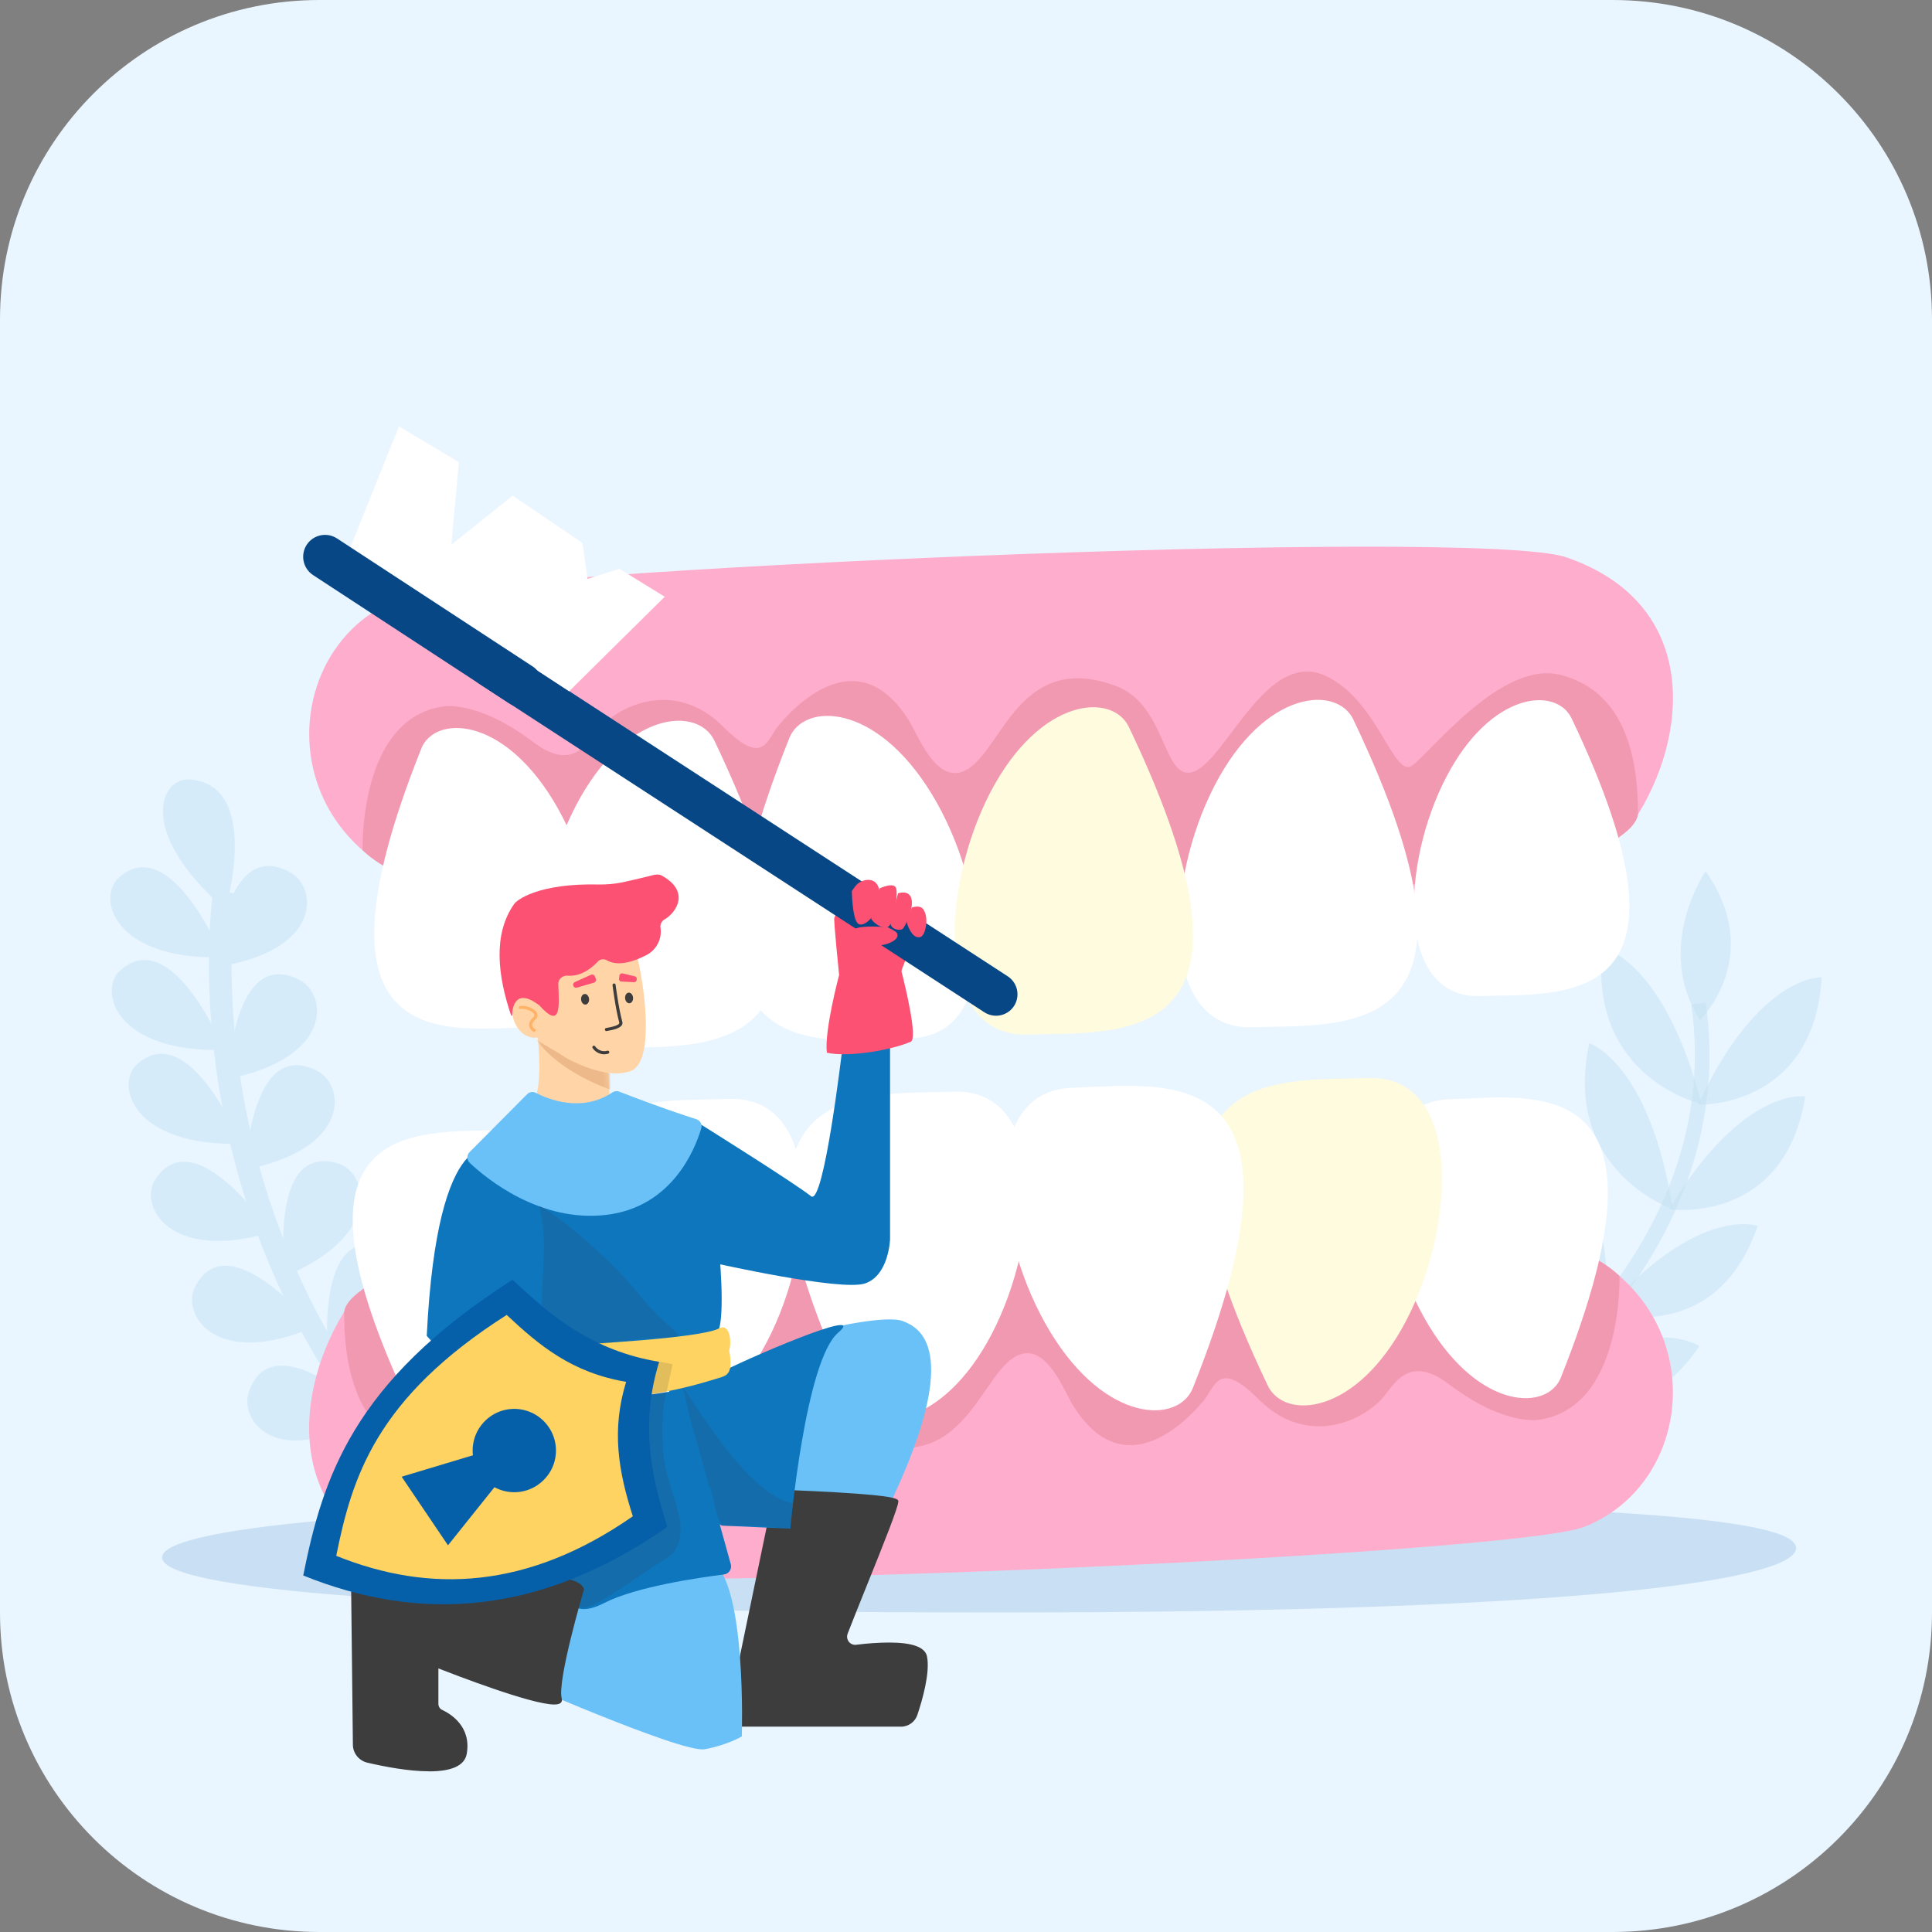 <svg width="380" height="380" viewBox="0 0 380 380" fill="none" xmlns="http://www.w3.org/2000/svg">
<rect x="0" y="0" width="380" height="380" fill="#808080" stroke="none"/>
<g clip-path="url(#clip0_696_2783)">
<path d="M317.191 0H62.809C28.121 0 0 28.121 0 62.809V317.191C0 351.879 28.121 380 62.809 380H317.191C351.879 380 380 351.879 380 317.191V62.809C380 28.121 351.879 0 317.191 0Z" fill="#E9F5FF"/>
<g style="mix-blend-mode:multiply">
<path d="M201.281 305.536L31.892 306.509C14.492 235.629 50.513 160.785 62.323 138.935C99.899 69.42 212.391 21.993 270.856 113.298C301.216 160.714 358.981 126.081 331.6 197.804C308.432 258.5 391.75 293.169 339.492 308.099L201.305 305.536H201.281Z" fill="#E9F5FF"/>
</g>
<path d="M353.271 304.479C353.271 310.544 313.119 317.155 196.391 317.155C79.662 317.155 31.879 312.396 31.879 306.331C31.879 300.266 79.65 295.186 196.391 295.186C313.131 295.186 353.271 298.403 353.271 304.479Z" fill="#C9E0F4"/>
<g style="mix-blend-mode:multiply">
<g opacity="0.5">
<path d="M286.012 281.763L287.495 284.421C288.053 284.089 301.572 276.137 314.366 261.42C331.386 241.825 338.697 219.63 335.504 197.198L332.656 197.531C340.062 249.622 286.546 281.454 286.012 281.775V281.763Z" fill="#C3E2F4"/>
</g>
<g opacity="0.5">
<path d="M334.378 200.64C334.378 200.64 347.231 188.107 335.481 171.36C335.481 171.36 325.191 186.291 334.378 200.64Z" fill="#C3E2F4"/>
</g>
<g opacity="0.5">
<path d="M333.961 217.28C333.961 217.28 356.737 218.135 358.315 192.237C358.315 192.237 346.055 191.418 333.961 217.28Z" fill="#C3E2F4"/>
</g>
<g opacity="0.5">
<path d="M334.696 217.161C334.696 217.161 312.288 212.07 315.184 186.35C315.184 186.35 327.302 188.724 334.696 217.161Z" fill="#C3E2F4"/>
</g>
<g opacity="0.5">
<path d="M328.275 237.86C328.275 237.86 350.945 241.148 355.075 215.666C355.075 215.666 342.933 213.529 328.275 237.86Z" fill="#C3E2F4"/>
</g>
<g opacity="0.5">
<path d="M329.023 237.825C329.023 237.825 307.149 230.371 312.585 205.198C312.585 205.198 324.453 208.853 329.023 237.825Z" fill="#C3E2F4"/>
</g>
<g opacity="0.5">
<path d="M315.494 258.061C315.494 258.061 337.439 265.325 345.712 241.124C345.712 241.124 334.009 236.84 315.494 258.061Z" fill="#C3E2F4"/>
</g>
<g opacity="0.5">
<path d="M316.254 258.144C316.254 258.144 295.792 246.928 305.287 223.25C305.287 223.25 316.456 228.959 316.254 258.144Z" fill="#C3E2F4"/>
</g>
<g opacity="0.5">
<path d="M300.562 272.742C300.562 272.742 320.122 285.667 334.246 264.767C334.246 264.767 323.908 257.503 300.562 272.742Z" fill="#C3E2F4"/>
</g>
<g opacity="0.5">
<path d="M301.263 273.039C301.263 273.039 284.125 256.755 299.305 236.709C299.305 236.709 308.765 245.195 301.263 273.039Z" fill="#C3E2F4"/>
</g>
</g>
<g style="mix-blend-mode:multiply" opacity="0.5">
<path d="M81.822 293.216L85.086 290.154C36.697 238.3 46.275 176.404 46.37 175.764L41.955 175.04C41.872 175.669 31.89 239.676 81.822 293.204V293.216Z" fill="#C3E2F4"/>
<path d="M44.33 178.921C44.33 178.921 51.546 154.637 37.494 153.32C31.524 152.75 26.681 163.491 44.33 178.921Z" fill="#C3E2F4"/>
<path d="M43.783 188.285C43.783 188.285 33.576 163.384 23.334 172.654C18.978 176.618 22.396 188.878 43.783 188.285Z" fill="#C3E2F4"/>
<path d="M42.217 190.243C42.217 190.243 44.234 164.298 57.148 171.621C62.643 174.731 63.224 187.241 42.217 190.243Z" fill="#C3E2F4"/>
<path d="M44.852 212.2C44.852 212.2 45.682 186.03 58.857 192.712C64.459 195.549 65.586 208.07 44.852 212.2Z" fill="#C3E2F4"/>
<path d="M48.27 230.039C48.27 230.039 49.195 203.892 62.346 210.61C67.96 213.458 69.052 225.98 48.27 230.039Z" fill="#C3E2F4"/>
<path d="M56.067 251.023C56.067 251.023 52.661 224.662 66.464 228.828C72.351 230.597 75.461 242.905 56.067 251.023Z" fill="#C3E2F4"/>
<path d="M64.517 267.022C64.517 267.022 61.799 240.626 75.543 245.231C81.371 247.189 84.172 259.568 64.517 267.022Z" fill="#C3E2F4"/>
<path d="M78.393 285.929C78.393 285.929 69.147 260.648 83.128 261.016C89.086 261.194 94.843 272.576 78.393 285.929Z" fill="#C3E2F4"/>
<path d="M44.091 206.515C44.091 206.515 33.861 181.591 23.618 190.896C19.274 194.86 22.692 207.097 44.091 206.515Z" fill="#C3E2F4"/>
<path d="M47.427 224.971C47.427 224.971 37.184 200.047 26.942 209.34C22.598 213.304 26.016 225.553 47.427 224.971Z" fill="#C3E2F4"/>
<path d="M53.266 242.406C53.266 242.406 38.323 220.129 30.549 231.95C27.226 236.97 33.065 248.341 53.266 242.406Z" fill="#C3E2F4"/>
<path d="M61.717 261.028C61.717 261.028 44.852 240.341 38.348 253.124C35.594 258.559 42.407 269.301 61.717 261.028Z" fill="#C3E2F4"/>
<path d="M72.767 278.06C72.767 278.06 53.599 259.972 48.923 273.834C46.953 279.745 55.035 289.442 72.767 278.06Z" fill="#C3E2F4"/>
</g>
<path d="M111.482 177.081C170.042 171.799 303.22 188.878 321.379 161.426C332.239 145 334.589 118.734 308.075 109.619C290.283 103.507 92.99 112.183 78.332 117.868C49.847 128.894 52.91 182.374 111.482 177.081Z" fill="#FFADCC"/>
<path d="M71.329 167.23C71.329 167.23 70.487 141.415 87.091 138.97C87.091 138.97 93.821 137.558 104.906 145.973C112.11 151.444 115.101 146.875 117.475 143.777C121.119 139.03 132.536 133.202 142.292 142.97C150.268 150.958 150.79 145.474 153.2 142.614C158.552 136.252 169.792 127.244 178.812 141.783C180.818 145.012 184.664 155.717 191.061 150.768C197.458 145.807 201.398 128.265 219.415 134.888C228.981 138.401 228.673 151.895 233.646 151.99C240.233 152.121 248.363 127.529 260.505 132.834C270.985 137.416 274.059 153.296 277.797 150.554C281.548 147.813 295.434 129.784 306.923 132.739C317.807 135.54 322.222 145.629 322.162 160.132C322.162 160.132 322.851 176.843 227.367 175.217C131.895 173.591 86.949 182.137 71.329 167.242V167.23Z" fill="#F299B2"/>
<path d="M82.866 147.231C85.454 140.751 98.628 140.668 108.835 157.474C119.042 174.28 121.95 201.412 104.823 201.981C87.709 202.539 58.63 207.892 82.866 147.243V147.231Z" fill="white"/>
<path d="M309.072 141.237C306.14 135.089 293.31 135.849 284.456 152.857C275.59 169.865 274.486 196.462 291.198 195.917C307.897 195.371 336.536 198.718 309.084 141.237H309.072Z" fill="white"/>
<path d="M266.202 141.546C262.95 134.745 248.767 135.576 238.951 154.4C229.148 173.223 227.925 202.646 246.405 202.053C264.885 201.447 296.574 205.15 266.19 141.546H266.202Z" fill="white"/>
<path d="M140.5 145.653C137.248 138.852 123.053 139.695 113.249 158.506C103.446 177.342 102.223 206.765 120.715 206.159C139.194 205.554 170.884 209.257 140.5 145.653Z" fill="white"/>
<path d="M155.254 145.166C158.055 138.175 172.273 138.08 183.288 156.216C194.314 174.363 197.447 203.643 178.956 204.248C160.476 204.854 129.095 210.622 155.254 145.166Z" fill="white"/>
<path d="M222.039 142.994C218.799 136.193 204.604 137.036 194.788 155.848C184.985 174.671 183.762 204.106 202.254 203.501C220.733 202.895 252.411 206.598 222.039 142.994Z" fill="#FFFBDE"/>
<path d="M278.379 241.124C219.819 246.406 86.64 229.327 68.481 256.779C57.621 273.205 55.271 299.471 81.786 308.586C99.577 314.698 296.871 306.022 311.528 300.337C340.013 289.311 336.951 235.831 278.379 241.124Z" fill="#FFADCC"/>
<path d="M318.531 250.975C318.531 250.975 319.374 276.79 302.769 279.235C302.769 279.235 296.04 280.647 284.954 272.232C277.75 266.761 274.759 271.33 272.385 274.428C268.742 279.175 257.324 285.003 247.568 275.235C239.592 267.247 239.07 272.731 236.661 275.591C231.308 281.953 220.068 290.961 211.048 276.422C209.042 273.193 205.197 262.488 198.799 267.437C192.402 272.398 188.462 289.94 170.445 283.317C160.879 279.804 161.188 266.31 156.215 266.215C149.627 266.084 141.497 290.676 129.356 285.371C118.876 280.789 115.802 264.909 112.063 267.651C108.313 270.392 94.426 288.421 82.937 285.466C72.054 282.665 67.638 272.576 67.698 258.073C67.698 258.073 67.01 241.362 162.493 242.988C257.965 244.614 302.912 236.068 318.531 250.963V250.975Z" fill="#F299B2"/>
<path d="M306.995 270.962C304.407 277.442 291.233 277.526 281.026 260.719C270.819 243.913 267.911 216.782 285.037 216.212C302.152 215.654 331.23 210.301 306.995 270.95V270.962Z" fill="white"/>
<path d="M80.788 276.956C83.72 283.104 96.55 282.344 105.404 265.336C114.27 248.329 115.374 221.731 98.662 222.277C81.963 222.823 53.324 219.476 80.776 276.956H80.788Z" fill="white"/>
<path d="M123.659 276.647C126.911 283.448 141.094 282.617 150.91 263.793C160.713 244.97 161.936 215.547 143.456 216.141C124.977 216.746 93.287 213.043 123.671 276.647H123.659Z" fill="white"/>
<path d="M249.361 272.541C252.613 279.341 266.808 278.499 276.611 259.687C286.415 240.851 287.637 211.429 269.146 212.034C250.666 212.639 218.977 208.936 249.361 272.541Z" fill="#FFFBDE"/>
<path d="M234.607 273.027C231.806 280.018 217.588 280.113 206.574 261.978C195.548 243.83 192.414 214.55 210.906 213.945C229.385 213.34 260.766 207.571 234.607 273.027Z" fill="white"/>
<path d="M167.822 275.211C171.062 282.012 185.257 281.169 195.073 262.357C204.876 243.534 206.099 214.099 187.607 214.705C169.128 215.31 137.45 211.607 167.822 275.211Z" fill="white"/>
<path d="M163.835 261.076C163.835 261.076 174.457 258.643 177.567 259.841C180.676 261.04 189.4 265.064 175.561 294.723C161.722 324.395 150.803 294.118 150.803 294.118L163.538 261.052H163.835V261.076Z" fill="#69C1F7"/>
<path d="M152.584 293.299C152.584 293.299 176.452 294.047 176.416 295.329C176.38 297.026 169.247 313.974 166.458 321.226C166.339 321.535 166.304 321.867 166.351 322.199C166.399 322.532 166.529 322.828 166.731 323.09C166.933 323.351 167.206 323.552 167.503 323.683C167.811 323.813 168.143 323.849 168.464 323.813C173.14 323.244 181.401 322.698 182.042 325.855C182.671 328.941 181.14 334.246 180.166 337.19C179.965 337.807 179.561 338.341 179.039 338.732C178.505 339.112 177.876 339.314 177.223 339.314H143.029L152.572 293.299H152.584Z" fill="#3D3D3D"/>
<path d="M177.236 339.611H142.65L152.323 292.99H152.573C152.573 292.99 158.614 293.18 164.501 293.525C176.714 294.237 176.702 294.866 176.69 295.329C176.666 296.456 174.007 303.15 170.245 312.467C168.88 315.861 167.587 319.066 166.72 321.321C166.625 321.582 166.59 321.867 166.625 322.14C166.673 322.413 166.779 322.674 166.946 322.9C167.112 323.113 167.337 323.291 167.598 323.398C167.86 323.505 168.132 323.541 168.417 323.505C170.554 323.232 172.702 323.078 174.85 323.066C179.443 323.066 181.959 323.968 182.327 325.796C182.968 328.964 181.425 334.353 180.44 337.284C180.215 337.961 179.788 338.554 179.206 338.97C178.624 339.385 177.936 339.611 177.224 339.623L177.236 339.611ZM143.41 339.005H177.248C177.841 339.005 178.411 338.815 178.886 338.471C179.36 338.127 179.716 337.641 179.906 337.083C180.868 334.21 182.387 328.929 181.77 325.902C181.473 324.431 179.087 323.659 174.886 323.659C172.761 323.683 170.637 323.825 168.524 324.098C168.144 324.146 167.765 324.098 167.408 323.944C167.052 323.802 166.744 323.564 166.506 323.268C166.269 322.971 166.115 322.615 166.067 322.235C166.008 321.855 166.055 321.475 166.198 321.119C167.064 318.852 168.358 315.648 169.723 312.253C172.5 305.346 175.954 296.8 176.12 295.412C174.933 294.605 161.379 293.893 152.834 293.608L143.41 339.005Z" fill="#3D3D3D"/>
<path d="M99.686 329.712C99.686 329.712 134.093 344.881 138.603 344.05C143.113 343.219 145.902 341.534 145.902 341.534C145.902 341.534 146.923 311.268 139.968 307.091C133.013 302.925 105.038 280.469 99.697 329.712H99.686Z" fill="#69C1F7"/>
<path d="M141.937 300.064L155.444 300.67C155.444 300.67 158.387 267.651 164.844 262.132C171.3 256.613 145.45 267.829 141.545 270.072C137.64 272.315 131.469 272.778 131.469 272.778L136.43 296.907L141.949 300.064H141.937Z" fill="#0D76BD"/>
<path d="M134.115 272.968L143.741 307.672C143.8 307.898 143.812 308.123 143.776 308.349C143.741 308.574 143.658 308.788 143.527 308.978C143.397 309.168 143.231 309.322 143.041 309.452C142.851 309.571 142.625 309.654 142.4 309.678C137.7 310.259 125.131 312.064 118.864 315.28C110.995 319.315 111.446 311.969 111.446 311.969L117.76 275.377C117.76 275.377 133.878 273.965 134.104 272.968H134.115Z" fill="#0D76BD"/>
<path d="M137.961 221.233C137.961 221.233 156.31 232.71 159.526 235.285C162.03 237.291 165.638 206.527 165.638 206.527L175.062 204.913V243.712C175.062 243.712 174.86 250.833 170.148 252.435C165.437 254.038 140.477 248.424 140.477 248.424C140.477 248.424 134.554 224.318 137.961 221.244V221.233Z" fill="#0D76BD"/>
<path d="M104.812 265.111C104.812 265.111 139.659 267.734 141.463 261.266C143.267 254.797 139.659 224.271 136.348 222.467C133.036 220.663 105.596 233.149 105.596 233.149L104.812 265.111Z" fill="#0D76BD"/>
<path d="M97.276 226.063C97.276 226.063 86.048 219.951 83.936 262.749C94.76 275.579 105.192 264.755 105.192 264.755C105.192 264.755 112.503 229.173 97.276 226.063Z" fill="#0D76BD"/>
<path d="M108.111 220.2C109.642 221.054 111.351 221.505 113.096 221.505C114.817 221.458 116.502 221.078 118.069 220.378C118.283 220.295 118.461 220.223 118.603 220.164C119.659 219.784 119.921 215.44 119.849 214.883L119.6 209.827C117.191 209.601 115.316 208.746 112.384 207.049C110.402 206.017 107.435 204.687 105.69 203.287C106.367 209.091 106.046 212.984 105.702 214.491C105.18 216.817 107.779 219.832 108.099 220.188L108.111 220.2Z" fill="#FFD4A7"/>
<mask id="mask0_696_2783" style="mask-type:luminance" maskUnits="userSpaceOnUse" x="105" y="203" width="15" height="19">
<path d="M108.111 220.2C109.642 221.054 111.351 221.505 113.096 221.505C114.817 221.458 116.502 221.078 118.069 220.378C118.283 220.295 118.461 220.223 118.603 220.164C119.659 219.784 119.921 215.44 119.849 214.883L119.6 209.827C117.191 209.601 115.316 208.746 112.384 207.049C110.402 206.017 107.435 204.687 105.69 203.287C106.367 209.091 106.046 212.984 105.702 214.491C105.18 216.817 107.779 219.832 108.099 220.188L108.111 220.2Z" fill="white"/>
</mask>
<g mask="url(#mask0_696_2783)">
<path d="M120.04 211.108V214.301C120.04 214.301 110.212 211.108 105.465 204.45C114.675 210.467 120.04 211.108 120.04 211.108Z" fill="#EDB98A"/>
</g>
<path d="M105.75 204.141C106.106 204.367 106.45 204.616 106.783 204.889C108.373 206.135 110.035 207.275 111.768 208.307C115.221 210.111 118.58 211.12 121.227 211.12C122.188 211.132 123.15 210.978 124.052 210.657C124.882 210.361 125.559 209.613 126.034 208.485C128.407 202.978 125.927 189.982 125.132 187.454C124.289 187.751 123.399 187.917 122.497 187.917C121.096 187.941 119.743 187.454 118.675 186.552C118.533 186.41 118.367 186.291 118.177 186.22C118.094 186.445 118.034 186.683 117.999 186.92C117.737 188.344 117.263 190.979 112.646 190.979C111.34 190.955 110.035 190.801 108.765 190.516C110.296 193.27 109.026 198.468 108.967 198.706L108.872 199.062L105.726 197.531L105.679 197.424C105.347 196.676 104.207 196.106 103.02 196.106C102.225 196.106 101.572 196.367 101.216 196.83C100.48 197.815 100.563 199.821 101.406 201.483C102.249 203.156 103.637 204.106 105.24 204.118L105.275 204.058H105.453C105.525 204.058 105.584 204.082 105.643 204.106H105.726V204.13L105.75 204.141Z" fill="#FFD4A7"/>
<path d="M119.279 202.8H119.232C119.161 202.8 119.089 202.753 119.042 202.694C118.994 202.634 118.971 202.563 118.971 202.492C118.971 202.231 119.196 202.195 119.398 202.16C121.095 201.875 121.629 201.542 121.772 201.317C121.795 201.293 121.807 201.258 121.807 201.234C121.807 201.198 121.807 201.174 121.807 201.139C121.083 198.54 120.502 193.97 120.478 193.78C120.478 193.697 120.478 193.626 120.537 193.555C120.585 193.495 120.656 193.448 120.739 193.436C120.822 193.436 120.905 193.448 120.965 193.495C121.024 193.543 121.071 193.614 121.083 193.697C121.083 193.745 121.689 198.409 122.401 200.973C122.436 201.079 122.436 201.198 122.424 201.317C122.413 201.436 122.365 201.542 122.306 201.637C121.89 202.29 120.514 202.587 119.517 202.753L119.41 202.777C119.41 202.777 119.339 202.8 119.291 202.8H119.279Z" fill="#3D3D3D"/>
<path d="M118.829 207.37C118.378 207.37 117.938 207.239 117.535 207.026C117.143 206.812 116.799 206.503 116.55 206.124C116.514 206.052 116.502 205.981 116.514 205.898C116.538 205.827 116.574 205.756 116.645 205.72C116.704 205.684 116.787 205.661 116.858 205.673C116.93 205.684 117.001 205.732 117.048 205.791C117.309 206.171 117.677 206.456 118.105 206.622C118.532 206.776 119.007 206.8 119.446 206.67C119.481 206.658 119.529 206.646 119.564 206.658C119.6 206.658 119.648 206.669 119.683 206.693C119.719 206.717 119.754 206.741 119.778 206.764C119.802 206.8 119.826 206.836 119.837 206.871C119.849 206.907 119.849 206.954 119.837 206.99C119.837 207.026 119.814 207.073 119.802 207.109C119.79 207.144 119.754 207.18 119.719 207.204C119.683 207.227 119.648 207.239 119.612 207.251C119.351 207.322 119.09 207.37 118.817 207.37H118.829Z" fill="#3D3D3D"/>
<path d="M115.162 197.59C115.589 197.554 115.91 197.068 115.862 196.486C115.815 195.917 115.435 195.477 114.996 195.501C114.569 195.537 114.248 196.023 114.296 196.605C114.343 197.175 114.723 197.614 115.162 197.59Z" fill="#3D3D3D"/>
<path d="M123.814 197.329C124.242 197.293 124.562 196.807 124.515 196.225C124.467 195.655 124.087 195.216 123.648 195.24C123.221 195.276 122.901 195.762 122.948 196.344C122.996 196.925 123.375 197.353 123.814 197.329Z" fill="#3D3D3D"/>
<path d="M129.879 172.072C135.956 175.218 133 179.526 130.722 180.831C130.437 180.986 130.211 181.235 130.057 181.52C129.914 181.805 129.855 182.137 129.903 182.457C129.903 182.493 129.903 182.541 129.926 182.588C130.057 183.644 129.867 184.712 129.368 185.65C128.87 186.588 128.099 187.359 127.161 187.846C124.728 189.104 121.606 190.172 119.316 188.867C119.043 188.7 118.722 188.641 118.414 188.688C118.105 188.736 117.808 188.878 117.595 189.116C115.28 191.573 113.096 192.035 111.637 191.905C111.399 191.881 111.162 191.905 110.936 191.988C110.711 192.059 110.509 192.19 110.331 192.344C110.153 192.498 110.023 192.7 109.928 192.926C109.833 193.139 109.797 193.377 109.809 193.614C109.975 197.887 110.414 202.575 106.094 197.756H106.082C101.525 194.231 100.765 197.934 100.729 199.679C100.729 199.703 100.729 199.726 100.706 199.75C100.682 199.774 100.67 199.786 100.646 199.786C100.623 199.786 100.599 199.786 100.575 199.774C100.551 199.762 100.539 199.738 100.528 199.715C97.916 192 96.896 183.81 101.133 177.793C101.548 177.152 105.643 173.651 118.01 173.971C119.411 173.971 120.799 173.853 122.176 173.592C125.511 172.879 128.324 172.155 128.751 172.049C128.787 172.049 129.606 171.954 129.891 172.096L129.879 172.072Z" fill="#FC5172"/>
<path d="M105.05 202.966C105.05 202.966 104.955 202.955 104.907 202.931C104.694 202.812 104.504 202.646 104.361 202.444C104.219 202.242 104.124 202.017 104.077 201.768C104.005 201.222 104.266 200.652 104.872 200.082C105.168 199.798 105.121 199.596 105.038 199.453C104.694 198.801 103.151 198.29 102.415 198.456C102.379 198.456 102.332 198.468 102.296 198.456C102.261 198.456 102.213 198.433 102.178 198.421C102.142 198.397 102.106 198.373 102.083 198.338C102.059 198.302 102.047 198.266 102.035 198.231C102.035 198.195 102.035 198.148 102.035 198.112C102.035 198.077 102.059 198.029 102.083 197.993C102.106 197.958 102.142 197.934 102.178 197.91C102.213 197.887 102.249 197.875 102.296 197.875C103.293 197.661 105.097 198.266 105.584 199.18C105.703 199.406 105.738 199.655 105.691 199.904C105.643 200.154 105.501 200.367 105.299 200.522C104.848 200.949 104.646 201.34 104.694 201.697C104.729 201.839 104.789 201.981 104.884 202.1C104.979 202.219 105.085 202.326 105.216 202.397C105.252 202.42 105.287 202.444 105.311 202.468C105.335 202.504 105.358 202.539 105.37 202.575C105.37 202.61 105.382 202.658 105.37 202.693C105.37 202.729 105.358 202.777 105.335 202.8C105.311 202.848 105.263 202.895 105.216 202.919C105.168 202.943 105.109 202.955 105.062 202.955L105.05 202.966Z" fill="#FFB367"/>
<path d="M117.013 192.047C116.953 191.905 116.835 191.786 116.692 191.727C116.55 191.667 116.384 191.667 116.241 191.727L113.06 193.163C112.942 193.222 112.847 193.317 112.787 193.436C112.728 193.554 112.716 193.685 112.74 193.816C112.764 193.946 112.835 194.065 112.942 194.148C113.049 194.231 113.167 194.278 113.298 194.278C113.357 194.278 113.405 194.278 113.464 194.255L116.811 193.281C116.882 193.258 116.953 193.222 117.025 193.163C117.084 193.115 117.131 193.044 117.167 192.973C117.203 192.902 117.226 192.83 117.226 192.747C117.226 192.664 117.226 192.593 117.191 192.51L117.013 192.047Z" fill="#FC5172"/>
<path d="M125.215 192.296C125.155 192.178 125.048 192.095 124.918 192.047L122.414 191.442C122.342 191.442 122.271 191.442 122.2 191.466C122.129 191.489 122.069 191.525 122.01 191.572C121.951 191.62 121.915 191.679 121.88 191.739C121.844 191.798 121.832 191.869 121.832 191.94L121.761 192.427C121.749 192.51 121.749 192.593 121.761 192.676C121.785 192.759 121.82 192.842 121.868 192.902C121.903 192.949 121.951 192.985 121.998 193.009C122.046 193.032 122.105 193.056 122.164 193.056L124.728 193.187H124.752C124.882 193.175 125.013 193.115 125.096 193.02C125.191 192.925 125.238 192.795 125.238 192.664C125.262 192.534 125.238 192.403 125.179 192.285L125.215 192.296Z" fill="#FC5172"/>
<path d="M105.393 214.954C107.778 216.188 114.389 218.918 120.466 214.859C120.668 214.728 120.893 214.645 121.119 214.622C121.356 214.598 121.594 214.622 121.807 214.717C129.605 217.743 134.697 219.417 136.952 220.129C137.32 220.247 137.628 220.497 137.818 220.841C137.996 221.185 138.044 221.577 137.925 221.945C136.726 225.992 132.216 237.409 119.255 238.952C106.247 240.507 95.684 231.831 92.385 228.722C92.242 228.591 92.124 228.425 92.052 228.247C91.969 228.069 91.934 227.879 91.922 227.677C91.922 227.475 91.957 227.286 92.029 227.107C92.1 226.929 92.207 226.763 92.349 226.621L103.672 215.227C103.886 215.001 104.17 214.859 104.479 214.8C104.788 214.752 105.108 214.8 105.381 214.942L105.393 214.954Z" fill="#69C1F7"/>
<path d="M113.619 264.446C113.619 264.446 137.629 263.295 141.463 261.266C143.433 260.221 143.979 263.639 143.421 265.657C144.192 269.645 143.219 270.464 141.949 270.855C139.136 271.71 127.256 275.662 116.23 274.76C105.204 273.858 113.619 264.434 113.619 264.434V264.446Z" fill="#FFD361"/>
<path d="M114.543 312.598C114.543 312.598 109.203 330.567 110.188 334.175C111.161 337.783 85.904 327.706 85.904 327.706V335.113C85.904 335.421 85.987 335.718 86.154 335.979C86.32 336.24 86.557 336.442 86.83 336.572C88.634 337.427 92.385 339.848 91.471 344.916C90.533 350.067 77.893 347.693 72.326 346.4C71.591 346.234 70.926 345.818 70.451 345.225C69.977 344.631 69.715 343.895 69.704 343.148L69.359 312.598C69.359 312.598 112.965 306.96 114.555 312.598H114.543Z" fill="#3D3D3D"/>
<path d="M84.399 348.394C80.352 348.394 75.557 347.468 72.257 346.696C71.45 346.506 70.738 346.056 70.216 345.415C69.694 344.774 69.409 343.967 69.409 343.148L69.064 312.337L69.326 312.301C69.516 312.277 88.873 309.797 102.131 309.797C110.166 309.797 114.32 310.699 114.842 312.526L114.866 312.61L114.842 312.693C114.783 312.871 109.537 330.626 110.486 334.104C110.522 334.222 110.534 334.353 110.522 334.484C110.498 334.614 110.451 334.733 110.379 334.828C110.154 335.124 109.703 335.255 109.014 335.255C104.445 335.255 89.016 329.238 86.227 328.158V335.124C86.227 335.374 86.298 335.623 86.428 335.837C86.559 336.05 86.749 336.216 86.986 336.323C88.755 337.154 92.754 339.682 91.793 344.999C91.366 347.254 88.897 348.405 84.422 348.405L84.399 348.394ZM69.658 312.859L70.002 343.136C70.002 343.824 70.251 344.501 70.679 345.035C71.118 345.581 71.711 345.949 72.388 346.103C75.07 346.732 80.209 347.788 84.399 347.788C88.588 347.788 90.808 346.803 91.164 344.869C92.066 339.967 88.339 337.629 86.689 336.845C86.357 336.691 86.084 336.442 85.894 336.133C85.704 335.825 85.597 335.469 85.597 335.101V327.244L86.013 327.41C86.191 327.481 104.184 334.626 108.991 334.626C109.679 334.626 109.845 334.472 109.893 334.436C109.94 334.389 109.94 334.377 109.893 334.234C108.931 330.674 113.774 314.117 114.225 312.586C113.893 311.731 111.815 310.378 102.119 310.378C89.752 310.378 72.032 312.55 69.646 312.859H69.658Z" fill="#3D3D3D"/>
<path d="M167.751 174.956C167.68 175.063 167.608 175.17 167.525 175.289L167.751 174.956Z" fill="#FC5172"/>
<path d="M177.317 191.074C178.112 194.208 180.546 204.296 179.121 204.901C175.466 206.492 167.051 208.023 162.636 207.061C162.09 202.8 165.045 191.774 165.045 191.774C165.045 191.774 163.941 181.045 164.096 180.499C164.202 180.131 166.196 177.235 167.537 175.289C167.585 176.891 167.81 181.425 168.985 181.805C169.982 182.125 171.407 180.891 172.249 179.205L181.531 181.223C181.531 181.223 177.163 190.516 177.317 191.086V191.074Z" fill="#FC5172"/>
<path d="M199.442 197.875C198.172 199.821 195.549 200.367 193.602 199.097L94.226 134.472C92.279 133.19 91.733 130.579 93.003 128.633C94.285 126.686 96.896 126.14 98.843 127.41L198.219 192.035C200.166 193.317 200.712 195.928 199.442 197.875Z" fill="#074785"/>
<path d="M78.463 83.852L68.861 107.791L111.933 135.968L130.745 117.369L121.819 111.874L115.565 113.856L114.568 106.794L100.836 97.478L88.777 107.127L90.272 90.902L78.463 83.852Z" fill="white"/>
<path d="M106.011 137.036C104.705 139.018 102.047 139.576 100.053 138.282L61.574 113.109C59.592 111.803 59.035 109.144 60.328 107.15C61.634 105.157 64.292 104.611 66.286 105.904L104.765 131.078C106.747 132.383 107.305 135.042 106.011 137.036Z" fill="#074785"/>
<path d="M167.847 185.52C167.847 185.52 172.179 186.6 174.837 185.52C177.057 184.618 176.594 183.609 176.214 183.288C175.716 182.956 175.205 182.659 174.659 182.398C168.737 181.876 165.627 182.552 167.847 185.52Z" fill="#FC5172"/>
<path d="M179.359 178.493C179.359 178.493 180.878 177.935 181.555 178.79C182.231 179.656 182.457 181.413 181.875 183.17C181.401 184.653 180.451 184.523 179.775 184C179.098 183.478 178.101 181.496 178.386 180.82L179.359 178.493Z" fill="#FC5172"/>
<path d="M176.642 175.704C176.642 175.704 178.968 174.873 179.312 176.986C179.656 179.087 178.03 182.172 177.579 182.659C177.128 183.146 175.277 182.849 175.17 181.698L176.63 175.692L176.642 175.704Z" fill="#FC5172"/>
<path d="M173.01 174.731C173.01 174.731 175.895 173.378 176.262 174.731C176.642 176.084 175.966 182.173 174.387 182.398C172.809 182.624 171.254 180.808 171.361 180.677L173.01 174.731Z" fill="#FC5172"/>
<path opacity="0.15" d="M118.188 264.387C116.278 264.672 107.364 257.539 106.581 256.862C106.652 247.795 107.756 244.531 106.059 237.231C106.308 236.579 118.722 245.824 125.844 254.785C131.351 261.705 135.564 262.69 132.027 263.034C127.624 263.485 130.686 262.547 118.188 264.387Z" fill="#3D3D3D"/>
<path opacity="0.15" d="M142.685 300.147C140.762 300.313 140.276 292.967 139.481 292.314C135.327 277.336 136.015 280.647 134.365 273.015C134.614 272.363 146.4 294.011 155.966 295.685C155.586 299.115 155.741 297.75 155.432 300.67C150.578 300.598 153.557 299.839 142.673 300.147H142.685Z" fill="#3D3D3D"/>
<path opacity="0.15" d="M130.615 276.042C130.116 279.982 130.164 283.97 130.757 287.887C131.315 291.519 133.748 297.085 133.867 300.242C134.045 305.073 131.268 306.414 131.268 306.414C124.787 310.188 115.791 317.772 113.797 315.897L114.557 312.586L110.545 310.081L126.413 267.212L132.3 268.315L130.615 276.03V276.042Z" fill="#3D3D3D"/>
<path d="M131.268 300.325C105.881 317.998 82.215 318.995 59.641 309.88C63.462 290.902 69.207 271.852 100.813 251.711C108.682 259.105 116.539 265.633 129.642 267.864C126.07 279.531 127.779 289.477 131.268 300.325Z" fill="#0660A9"/>
<path d="M124.479 298.225C103.804 312.609 84.529 313.428 66.133 306.01C69.254 290.557 73.919 275.033 99.662 258.631C106.071 264.648 112.468 269.977 123.15 271.793C120.23 281.288 121.631 289.394 124.467 298.225H124.479Z" fill="#FFD361"/>
<path d="M105.75 292.077C106.949 291.258 107.922 290.142 108.551 288.836C109.18 287.531 109.441 286.071 109.323 284.623C109.204 283.175 108.705 281.786 107.863 280.6C107.032 279.413 105.893 278.463 104.575 277.858C103.258 277.253 101.798 277.003 100.35 277.146C98.902 277.288 97.525 277.81 96.35 278.665C95.175 279.519 94.249 280.671 93.656 282C93.074 283.329 92.849 284.789 93.015 286.237L78.998 290.451L88.113 303.945L97.252 292.516C98.57 293.228 100.065 293.572 101.56 293.489C103.056 293.418 104.504 292.931 105.75 292.088V292.077Z" fill="#0660A9"/>
<path d="M172.963 176.903C172.868 177.686 172.607 178.481 172.251 179.193C171.396 180.879 169.984 182.113 168.987 181.793C167.812 181.413 167.575 176.879 167.539 175.277C167.622 175.158 167.693 175.051 167.765 174.944C167.883 174.79 167.978 174.648 168.073 174.517C168.382 174.066 168.785 173.698 169.26 173.437C169.747 173.188 170.281 173.057 170.827 173.057C171.942 173.093 172.571 173.746 172.856 174.707C173.034 175.419 173.07 176.167 172.975 176.903H172.963Z" fill="#FC5172"/>
</g>
<defs>
<clipPath id="clip0_696_2783">
<rect width="380" height="380" fill="white"/>
</clipPath>
</defs>
</svg>
